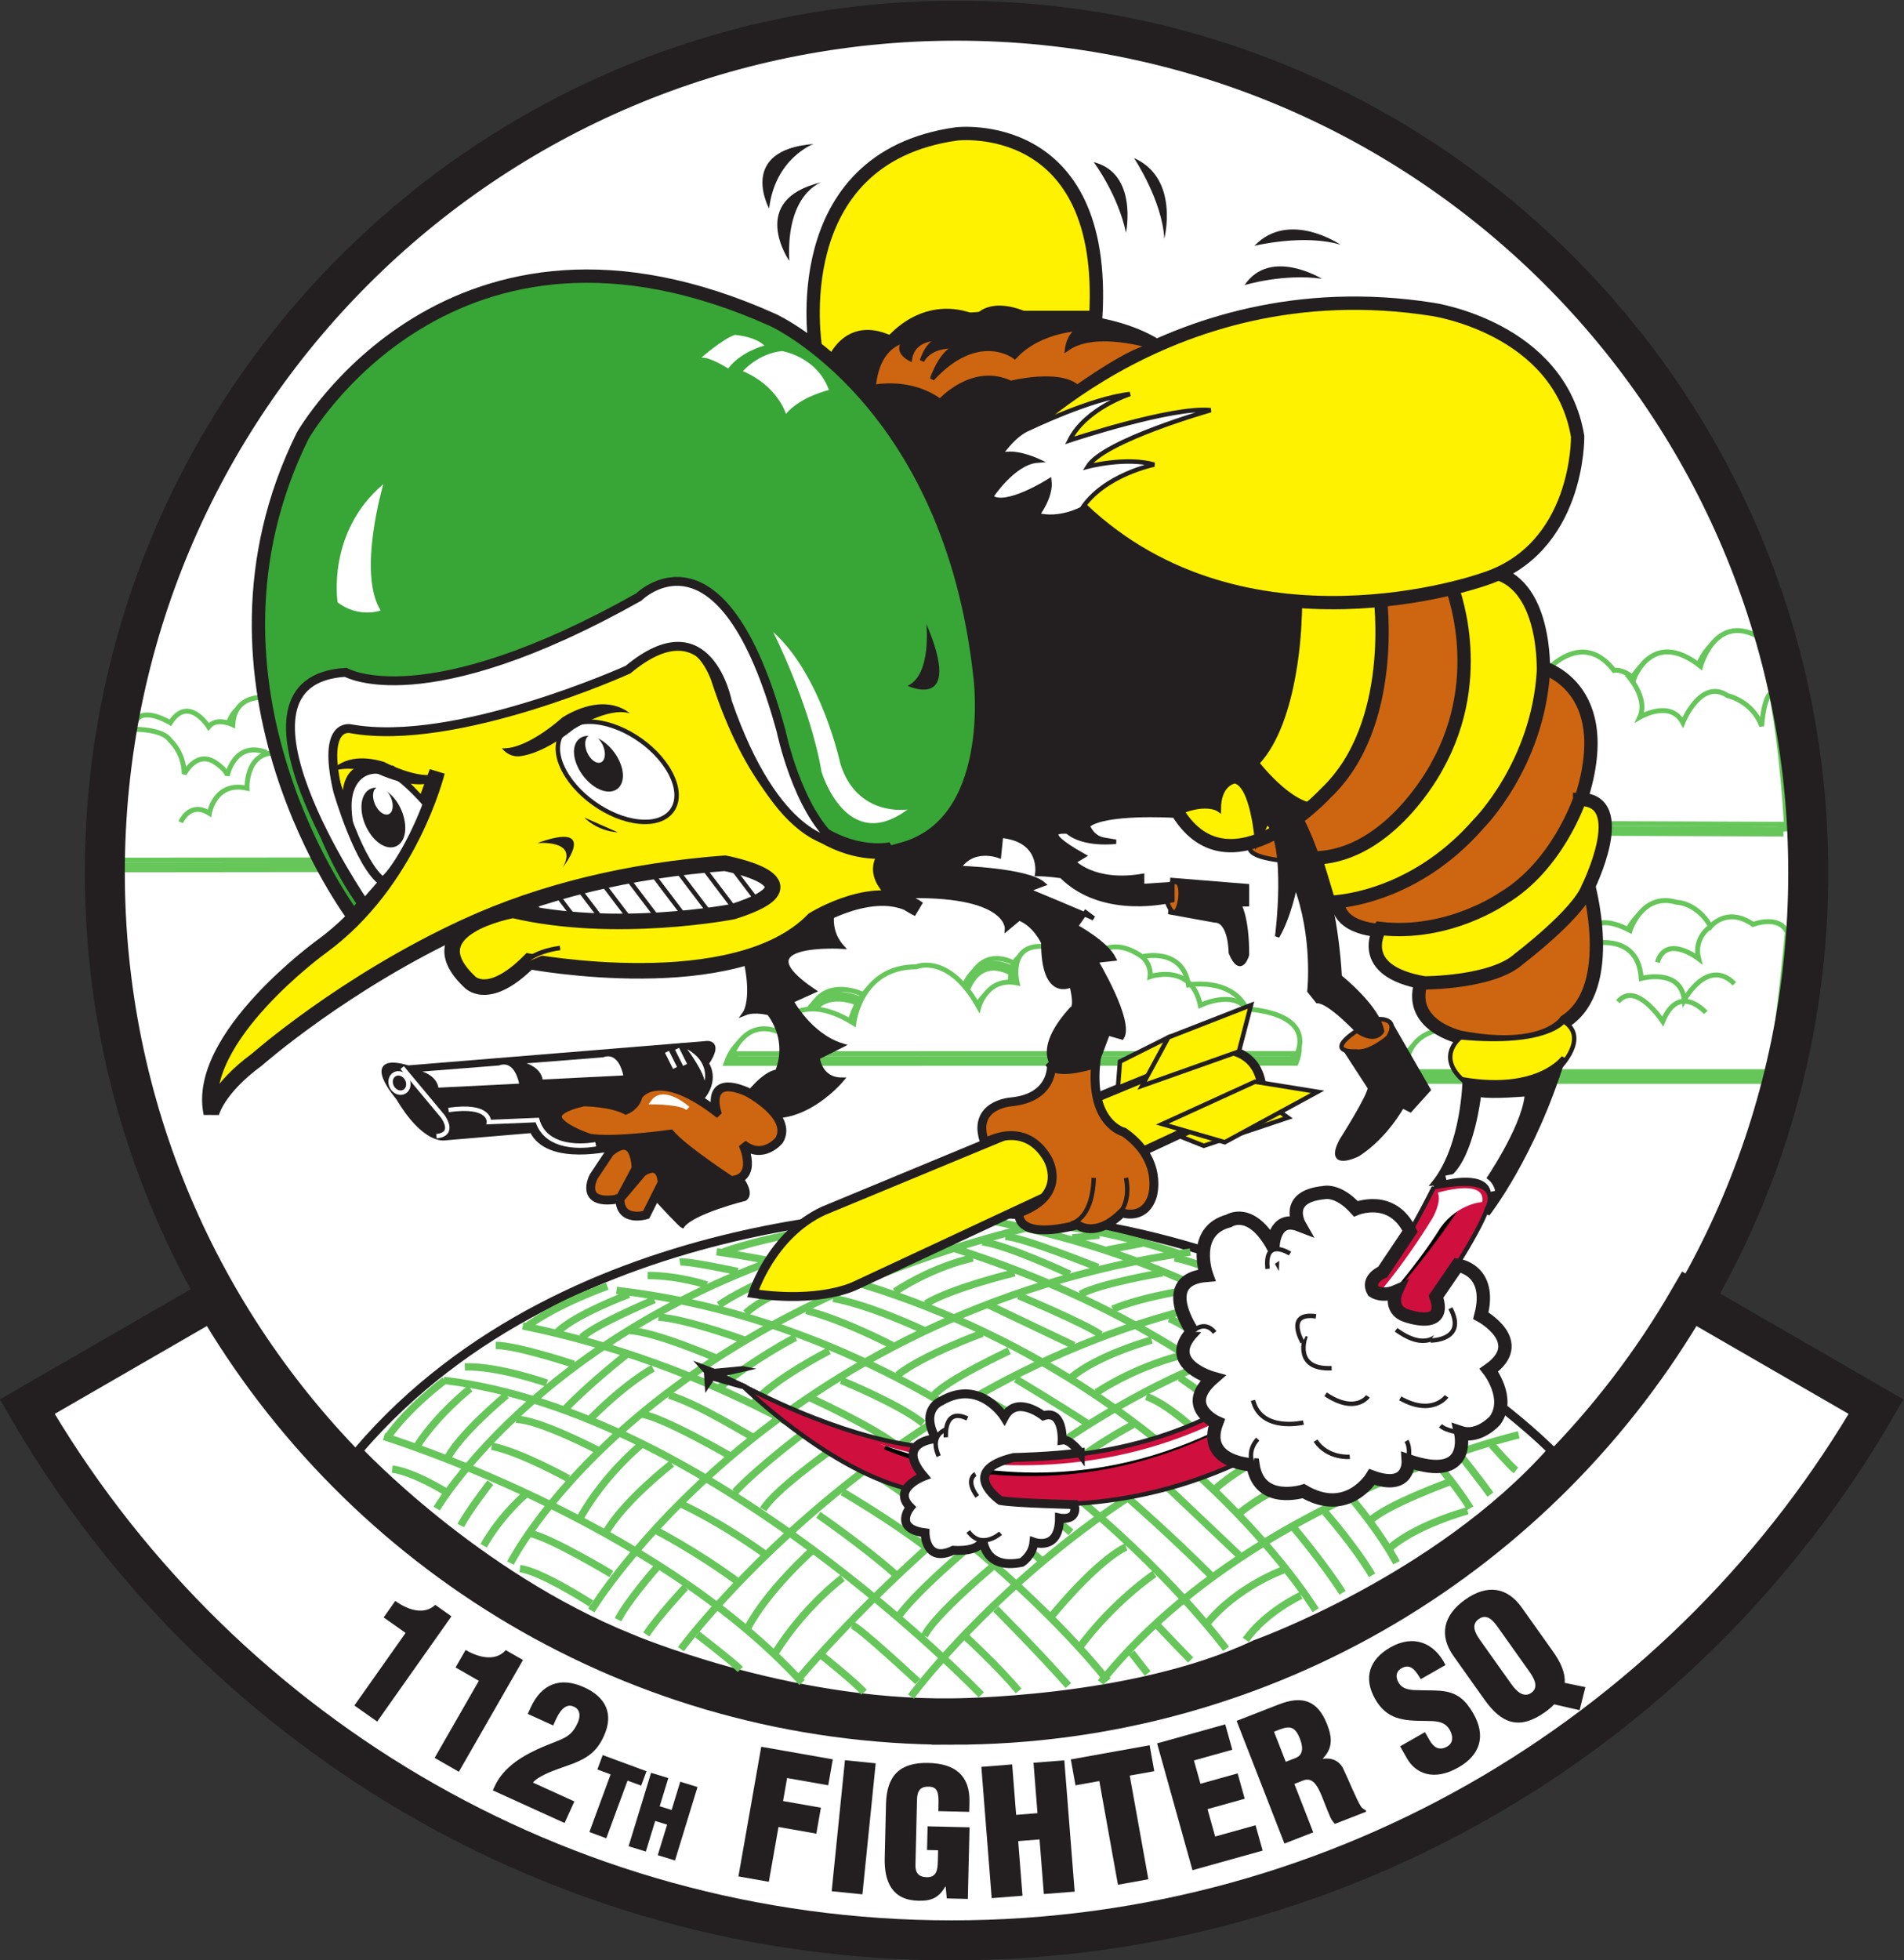 <?xml version="1.0" encoding="UTF-8" standalone="no"?>
<svg
   xmlns:dc="http://purl.org/dc/elements/1.1/"
   xmlns:cc="http://creativecommons.org/ns#"
   xmlns:rdf="http://www.w3.org/1999/02/22-rdf-syntax-ns#"
   xmlns:svg="http://www.w3.org/2000/svg"
   xmlns="http://www.w3.org/2000/svg"
   version="1.1"
   id="svg2514"
   xml:space="preserve"
   width="571.239"
   height="587.971"
   viewBox="0 0 571.239 587.971"><rect x="0" y="0" width="571.239" height="587.971" fill="#333333" stroke="none"/><defs
     id="defs2518"><clipPath
       clipPathUnits="userSpaceOnUse"
       id="clipPath2530"><path
         d="M 0,792 H 612 V 0.015 H 0 Z"
         id="path2528" /></clipPath></defs><g
     id="g2522"
     transform="matrix(1.333,0,0,-1.333,-112.158,820.76)"><path
       d="m 301.626,611.092 c -106.1,0 -192.114,-86.014 -192.114,-192.114 0,-106.1 86.014,-192.114 192.114,-192.114 106.1,0 192.113,86.014 192.113,192.114 0,106.1 -86.013,192.114 -192.113,192.114"
       style="fill:#ffffff;fill-opacity:1;fill-rule:nonzero;stroke:none"
       id="path2534" /><path
       d="m 481.5,372.939 h -81.533 c 0,0 -0.908,8.167 8.168,9.529 l 32.22,19.967 c 0,0 0.454,7.26 9.983,2.269 0,0 2.722,8.622 10.437,6.354 0,0 4.54,0 7.715,-5.447 0,0 3.631,4.538 9.529,0.454 0,0 5.901,2.269 7.715,-1.815 0,0 -2.419,-26.32 -4.234,-31.311 z"
       style="fill:#ffffff;fill-opacity:1;fill-rule:nonzero;stroke:#66c65a;stroke-width:2.205;stroke-linecap:butt;stroke-linejoin:miter;stroke-miterlimit:4;stroke-dasharray:none;stroke-opacity:1"
       id="path2536" /><path
       d="m 375.461,377.022 -127.114,-0.05 c 0,0 2.773,7.764 10.034,5.042 0,0 4.084,9.983 17.244,1.815 0,0 1.362,12.706 14.068,12.706 0,0 7.261,3.177 14.068,-9.075 0,0 1.815,6.807 8.622,5.445 0,0 -2.269,9.076 6.353,8.169 0,0 6.354,1.815 9.984,-3.177 0,0 4.085,6.353 11.799,0.908 0,0 9.076,2.269 10.437,-6.354 0,0 9.53,1.816 13.16,-5.445 0,0 14.976,-0.454 11.345,-9.984 z"
       style="fill:#ffffff;fill-opacity:1;fill-rule:nonzero;stroke:#66c65a;stroke-width:2.205;stroke-linecap:butt;stroke-linejoin:miter;stroke-miterlimit:4;stroke-dasharray:none;stroke-opacity:1"
       id="path2538" /><path
       d="m 485.533,428.604 -42.91,0.152 -5.445,4.991 -0.453,20.421 -6.354,7.715 c 0,0 8.623,11.345 16.337,1.361 0,0 1.815,0.454 4.538,-1.815 0,0 4.084,11.345 14.975,2.722 0,0 3.177,11.799 12.707,6.808 0,0 4.79,-12.404 6.605,-42.355 z"
       style="fill:#ffffff;fill-opacity:1;fill-rule:nonzero;stroke:#66c65a;stroke-width:2.205;stroke-linecap:butt;stroke-linejoin:miter;stroke-miterlimit:4;stroke-dasharray:none;stroke-opacity:1"
       id="path2540" /><path
       d="m 110.392,420.537 46.791,0.05 c 0,0 -14.067,24.505 -11.798,36.305 0,0 -9.076,2.268 -9.531,-5.901 0,0 -3.629,1.816 -5.445,-0.453 0,0 -4.538,7.261 -8.622,0.907 0,0 -5.899,3.631 -7.714,0.454 0,0 -3.681,-8.672 -3.681,-31.362 z"
       style="fill:#ffffff;fill-opacity:1;fill-rule:nonzero;stroke:#66c65a;stroke-width:2.205;stroke-linecap:butt;stroke-linejoin:miter;stroke-miterlimit:4;stroke-dasharray:none;stroke-opacity:1"
       id="path2542" /><path
       d="m 312.08,397.141 c 0,0 -8.067,5.244 -11.294,-5.648 m 63.33,-4.487 c -3.227,4.387 -10.487,0.856 -10.487,0.856 -2.018,9.682 -11.295,6.455 -11.295,6.455 0,0 0.403,2.521 -1.815,4.488 m -62.726,-8.522 c 0,0 -8.067,4.034 -11.698,-2.823 m 173.049,13.715 c 0,0 12.909,4.436 13.715,-7.262 0,0 8.875,2.421 9.682,-4.84 0,0 5.244,9.681 11.294,3.63 m -6.454,-6.454 c 0,0 -6.051,6.858 -9.681,-2.017 0,0 -6.051,9.279 -10.085,4.438 m 20.875,16.941 c 0,0 -3.932,-2.42 -2.722,-7.26 0,0 -7.261,5.647 -9.278,-0.807 m -342.469,52.439 c 0,0 6.052,0 7.665,-2.421 0,0 3.227,-2.823 3.227,-7.664 0,0 2.824,5.648 7.261,2.42 0,0 2.42,-1.613 2.42,-2.823 0,0 1.614,8.067 8.875,5.244 m -19.337,-15.681 c 0,0 2.016,4.84 6.454,2.017 0,0 1.21,7.261 8.471,5.647 0,0 -0.404,9.681 8.47,7.665"
       style="fill:none;stroke:#66c65a;stroke-width:2.205;stroke-linecap:butt;stroke-linejoin:miter;stroke-miterlimit:4;stroke-dasharray:none;stroke-opacity:1"
       id="path2544" /><path
       d="m 482.18,374.576 h -81.533 c 0,0 -0.907,8.169 8.168,9.53 l 32.22,19.967 c 0,0 0.454,7.262 9.984,2.27 0,0 2.723,8.622 10.438,6.353 0,0 4.537,0 7.714,-5.446 0,0 3.631,4.538 9.53,0.454 0,0 5.9,2.27 7.714,-1.815 0,0 -2.419,-26.321 -4.235,-31.313 z"
       style="fill:#ffffff;fill-opacity:1;fill-rule:nonzero;stroke:#66c65a;stroke-width:1.102;stroke-linecap:butt;stroke-linejoin:miter;stroke-miterlimit:4;stroke-dasharray:none;stroke-opacity:1"
       id="path2546" /><path
       d="M 376.143,378.661 249.027,378.61 c 0,0 2.774,7.765 10.034,5.042 0,0 4.085,9.985 17.245,1.816 0,0 1.361,12.707 14.067,12.707 0,0 7.262,3.176 14.069,-9.077 0,0 1.815,6.807 8.623,5.446 0,0 -2.27,9.076 6.352,8.168 0,0 6.354,1.815 9.983,-3.177 0,0 4.084,6.354 11.799,0.908 0,0 9.076,2.269 10.438,-6.352 0,0 9.529,1.814 13.16,-5.446 0,0 14.975,-0.455 11.346,-9.984 z"
       style="fill:#ffffff;fill-opacity:1;fill-rule:nonzero;stroke:#66c65a;stroke-width:1.102;stroke-linecap:butt;stroke-linejoin:miter;stroke-miterlimit:4;stroke-dasharray:none;stroke-opacity:1"
       id="path2548" /><path
       d="m 486.214,430.243 -42.909,0.152 -5.446,4.991 -0.455,20.421 -6.352,7.715 c 0,0 8.622,11.344 16.337,1.361 0,0 1.815,0.454 4.537,-1.815 0,0 4.085,11.345 14.976,2.723 0,0 3.176,11.799 12.707,6.807 0,0 4.789,-12.405 6.605,-42.355 z"
       style="fill:#ffffff;fill-opacity:1;fill-rule:nonzero;stroke:#66c65a;stroke-width:1.102;stroke-linecap:butt;stroke-linejoin:miter;stroke-miterlimit:4;stroke-dasharray:none;stroke-opacity:1"
       id="path2550" /><path
       d="m 111.072,422.175 46.792,0.051 c 0,0 -14.068,24.505 -11.799,36.303 0,0 -9.076,2.27 -9.529,-5.899 0,0 -3.631,1.815 -5.446,-0.453 0,0 -4.538,7.261 -8.622,0.907 0,0 -5.9,3.631 -7.715,0.454 0,0 -3.681,-8.673 -3.681,-31.363 z"
       style="fill:#ffffff;fill-opacity:1;fill-rule:nonzero;stroke:#66c65a;stroke-width:1.102;stroke-linecap:butt;stroke-linejoin:miter;stroke-miterlimit:4;stroke-dasharray:none;stroke-opacity:1"
       id="path2552" /><path
       d="m 312.762,398.779 c 0,0 -8.068,5.244 -11.295,-5.647 m 63.33,-4.487 c -3.227,4.386 -10.487,0.857 -10.487,0.857 -2.018,9.681 -11.295,6.453 -11.295,6.453 0,0 0.403,2.522 -1.816,4.488 m -62.725,-8.521 c 0,0 -8.068,4.033 -11.698,-2.824 m 173.049,13.714 c 0,0 12.908,4.438 13.715,-7.259 0,0 8.874,2.42 9.681,-4.841 0,0 5.244,9.682 11.295,3.631 m -6.455,-6.454 c 0,0 -6.05,6.856 -9.68,-2.018 0,0 -6.051,9.277 -10.084,4.438 m 20.874,16.941 c 0,0 -3.933,-2.42 -2.723,-7.261 0,0 -7.261,5.648 -9.277,-0.806 m -342.468,52.439 c 0,0 6.05,0 7.664,-2.42 0,0 3.227,-2.824 3.227,-7.665 0,0 2.824,5.648 7.261,2.421 0,0 2.42,-1.614 2.42,-2.823 0,0 1.614,8.066 8.874,5.243 m -19.337,-15.682 c 0,0 2.017,4.841 6.455,2.018 0,0 1.21,7.261 8.47,5.646 0,0 -0.403,9.682 8.471,7.664 m 302.08,17.952 c 0,0 4.941,-5.194 2.925,-9.631 0,0 6.857,4.033 9.681,-1.21 0,0 4.034,10.084 10.084,6.05 0,0 5.647,-1.21 7.665,-6.858 0,0 0.402,6.858 2.42,7.665"
       style="fill:none;stroke:#66c65a;stroke-width:1.102;stroke-linecap:butt;stroke-linejoin:miter;stroke-miterlimit:4;stroke-dasharray:none;stroke-opacity:1"
       id="path2554" /><path
       d="m 433.432,289.274 c 0,0 -52.414,53.776 -136.367,53.776 0,0 -84.18,2.495 -132.283,-53.776 0,0 26.32,-28.135 61.263,-42.204 0,0 34.943,-14.975 72.154,-14.521 0,0 40.842,0 68.524,13.16 0,0 40.842,14.521 66.709,43.565 z"
       style="fill:#ffffff;fill-opacity:1;fill-rule:nonzero;stroke:#231f20;stroke-width:2;stroke-linecap:butt;stroke-linejoin:miter;stroke-miterlimit:4;stroke-dasharray:none;stroke-opacity:1"
       id="path2556" /><path
       d="m 217.222,253.32 c 0,0 40.722,67.211 134.816,80.654 M 199.036,263.995 c 0,0 27.279,54.559 119.792,76.304 M 182.431,276.251 c 0,0 29.652,50.605 110.699,65.234 m -55.744,-96.862 c 0,0 52.186,70.769 137.188,80.652 m 5.683,-71.88 c 0,0 -40.722,67.21 -134.816,80.652 m 153.002,-69.978 c 0,0 -27.279,54.56 -119.792,76.304 m 136.397,-64.048 c 0,0 -29.652,50.606 -110.699,65.234 m 55.745,-96.863 c 0,0 -52.187,70.769 -137.189,80.654 m 110.552,-87.843 c 0,0 -48.234,62.86 -131.653,79.861 m 61.674,-79.861 c 0,0 64.838,78.28 128.096,79.466 m -86.583,-82.629 c 0,0 -60.885,63.651 -120.978,70.768 m 105.164,-71.164 c 0,0 46.032,62.662 119.793,72.35 M 170.571,292.461 c 0,0 60.489,-18.582 94.094,-55.35 m 161.305,55.744 c 0,0 -60.884,-14.232 -94.095,-55.744 M 184.22,305.106 c 0,0 -8.169,-6.05 -13.01,-13.008 m 49.616,34.186 c 0,0 -11.193,-3.933 -18.152,-9.076 m 76.541,23.598 c 0,0 -21.48,-2.723 -32.674,-6.958 m 104.072,-0.606 c 0,0 -17.547,6.354 -32.673,6.958 M 198.136,301.778 c 0,0 -10.286,-8.47 -13.311,-14.218 m 5.143,15.731 c 0,0 -7.261,-5.748 -11.799,-12.706 m 53.246,32.674 c 0,0 -13.009,-5.447 -16.337,-8.472 m 10.588,9.682 c 0,0 -12.101,-4.538 -16.033,-8.472 m 18.757,-25.412 c 0,0 -8.169,-6.656 -13.615,-16.337 m 20.573,12.102 c 0,0 -10.589,-8.169 -14.825,-15.43 m 42.658,43.867 c 0,0 -9.379,-4.84 -16.942,-11.193 m 24.505,8.169 c 0,0 -13.009,-6.657 -16.942,-11.799 m 58.692,29.346 c 0,0 -13.917,-3.329 -19.968,-6.959 m 10.589,10.286 c 0,0 -8.168,-1.512 -17.547,-7.563 m 47.801,9.378 7.865,1.513 m -15.731,1.21 6.05,0.605 m -64.44,-70.793 c 0,0 -10.285,-9.076 -14.823,-17.849 m 21.479,11.496 c 0,0 -8.47,-6.252 -15.126,-16.841 m 44.472,50.725 c 0,0 -11.799,-7.866 -16.639,-13.009 m 23.9,8.773 c 0,0 -9.378,-4.84 -17.547,-14.218 m 50.523,38.119 c 0,0 -12.101,-3.329 -18.152,-8.471 m 24.202,4.841 c 0,0 -9.076,-2.118 -18.454,-8.169 m 54.456,17.244 c 0,0 -8.47,0.908 -13.916,-1.816 m 6.656,5.447 c 0,0 -4.236,0.302 -11.799,-3.026 m 46.892,-18.152 c 0,0 -10.589,-1.815 -15.731,-4.84 m 22.689,0 c 0,0 -9.983,-1.211 -17.547,-4.539 m -26.925,-2.117 c 0,0 -9.983,-2.723 -18.152,-9.983 m 24.505,3.932 c 0,0 -10.588,-2.42 -19.058,-9.379 m -25.415,-7.562 c -0.907,-0.303 -6.655,-3.328 -16.941,-15.733 m 23.295,9.681 c 0,0 -9.076,-6.05 -16.941,-16.639 m -22.994,96.508 c 0,0 -4.234,-0.302 -11.798,-3.63 m -29.346,-7.563 c 0,0 -10.286,-3.631 -16.942,-8.169 m 23.598,6.656 c 0,0 -11.799,-3.328 -17.547,-8.471 m -26.926,-9.379 c 0,0 -8.47,-6.655 -13.916,-12.404 m 19.967,9.379 c 0,0 -5.748,-3.025 -13.916,-11.193 m -22.691,-14.522 c 0,0 -5.143,-6.656 -6.655,-9.681 m 14.522,6.959 c 0,0 -5.446,-4.539 -9.379,-11.496 m 39.026,-4.841 c 0,0 -6.655,-7.564 -8.773,-11.799 m 15.128,7.261 c 0,0 -6.052,-6.455 -8.775,-10.589 m 35.095,45.077 c 0,0 -9.682,-7.261 -15.128,-13.009 m 21.178,9.076 c 0,0 -12.403,-8.773 -14.824,-13.008 m 49.313,39.631 c 0,0 -13.312,-4.841 -19.06,-9.379 m 25.11,5.447 c 0,0 -14.218,-6.657 -16.941,-9.985 M 373,262.449 c 0,0 -10.285,-3.63 -17.244,-12.1 m 21.178,6.352 c 0,0 -7.867,-3.63 -12.405,-9.983 m 46.288,35.699 c 0,0 -14.219,-5.144 -18.152,-8.773 m 21.782,2.117 c 0,0 -11.193,-3.026 -17.244,-8.168 m -95.298,-0.303 c 0,0 -11.194,-9.379 -15.429,-15.127 m 20.876,10.892 c 0,0 -13.01,-10.892 -15.128,-15.43 m 46.892,47.498 c 0,0 -11.192,-5.748 -17.547,-12.404"
       style="fill:none;stroke:#66c65a;stroke-width:1.654;stroke-linecap:butt;stroke-linejoin:miter;stroke-miterlimit:4;stroke-dasharray:none;stroke-opacity:1"
       id="path2558" /><path
       d="m 345.168,290.282 c 0,0 -8.169,-3.025 -18.455,-11.193 m 52.943,32.068 c 0,0 -14.521,-3.328 -19.362,-6.656 m 25.11,2.421 c 0,0 -9.984,-1.21 -19.664,-6.051 m -19.968,28.439 c 0,0 -14.219,-2.421 -18.454,-4.841 m 25.715,1.21 c 0,0 -11.193,-1.513 -18.455,-4.538 m 78.055,-32.674 c 0,0 3.932,-4.84 6.958,-9.075 m 0.303,11.193 c 0,0 4.235,-4.841 5.445,-5.748 m -42.96,-9.379 c 0,0 6.656,-7.562 10.588,-14.219 m -17.547,10.589 c 0,0 6.656,-7.866 10.892,-14.521 m -41.75,-7.262 c 0,0 5.748,-6.05 7.563,-7.865 m -13.311,1.613 3.631,-4.639 m -34.187,14.522 c 0,0 9.379,-9.378 16.337,-17.244 m -22.992,10.891 c 0,0 7.26,-6.656 11.798,-12.102 m 24.808,43.262 c 0,0 9.076,-7.865 18.455,-17.244 m -11.193,21.178 c 0,0 11.193,-10.589 17.547,-16.64 m 15.126,32.371 c 0,0 8.47,-7.866 15.429,-15.429 m -7.866,17.849 c 0,0 8.471,-7.563 15.732,-15.428 m -3.63,19.664 c 0,0 -7.261,6.05 -16.036,10.891 m 23.598,-9.379 c -1.512,0 -12.102,8.471 -17.244,10.287 m -23.9,-22.085 c 0,0 -6.958,6.05 -14.522,11.194 m 6.959,-15.127 c 0,0 -8.471,8.773 -14.521,10.891 M 325.2,270.92 c 0,0 -11.799,9.983 -14.824,10.891 m 8.168,-17.244 c 0,0 -10.891,9.681 -14.824,11.799 m -13.009,-39.027 c 0,0 -13.311,12.404 -14.824,12.706 m -6.656,-6.958 c 0,0 7.564,-6.051 9.379,-8.168 m -37.514,13.009 c 0,0 7.865,-6.051 9.681,-7.867 m 17.547,34.792 c 0,0 10.891,-7.563 17.244,-13.312 m -11.799,18.455 c 0,0 10.892,-6.352 18.757,-12.403 m 13.01,33.581 c 0,0 10.285,-5.748 16.337,-9.984 m -9.077,14.219 c 0,0 10.589,-6.353 16.034,-9.983 m 30.86,15.428 c 0,0 -8.471,6.657 -12.405,8.168 m 19.06,-5.748 c 0,0 -9.076,6.959 -11.799,7.262 m 13.311,4.538 c 0,0 -13.311,6.655 -19.362,7.563 M 232.019,271.223 c 0,0 8.774,-4.538 17.851,-11.194 m -12.405,17.244 c 0,0 8.169,-3.629 18.758,-11.193 m 10.285,35.094 c 0,0 13.312,-6.051 19.363,-10.589 m -12.404,14.521 c 0,0 13.311,-5.445 18.454,-9.68 m 14.825,26.622 c 0,0 13.311,-6.353 19.059,-9.075 m -12.404,11.193 c 0,0 15.126,-6.354 18.454,-8.773 m -0.604,15.127 c 0,0 -17.245,6.958 -20.875,6.958 m 14.522,-8.471 c 0,0 -14.219,6.655 -19.665,7.261 m -13.009,-19.967 c 0,0 -12.101,5.747 -20.572,7.26 m 13.311,-10.588 c 0,0 -10.744,5.65 -19.362,7.865 M 253.5,292.4 c -0.908,0.302 -11.799,7.261 -18.757,9.378 m 13.614,-13.613 c 0,0 -15.127,8.774 -19.967,9.378 m -9.682,-8.168 c 0,0 -13.311,6.958 -18.455,6.958 m 11.799,-13.311 c 0,0 -10.89,6.05 -17.244,7.26 m 26.926,-28.741 c 0,0 -13.614,8.169 -18.153,9.077 m 13.615,-15.732 c 0,0 -11.194,7.261 -16.034,7.866 m 43.867,47.497 c 0,0 -13.312,5.748 -19.06,6.052 m 25.716,-2.118 c 0,0 -13.311,4.839 -19.363,5.143 m 52.036,11.194 c 0,0 -12.101,4.538 -16.942,4.235 m 23.598,-2.118 c -1.21,0 -12.707,4.538 -15.127,4.538 m -25.715,-7.564 c 0,0 -11.194,2.421 -13.009,2.118 m 6.05,-5.143 c 0,0 -6.353,2.118 -13.311,2.118 m -16.639,-19.967 c 0,0 -12.707,4.236 -17.547,4.236 m 11.496,-8.472 c 0,0 -11.193,3.934 -18.455,3.631 m -4.235,-28.136 c 0,0 -7.261,4.538 -12.101,5.144"
       style="fill:none;stroke:#66c65a;stroke-width:1.654;stroke-linecap:butt;stroke-linejoin:miter;stroke-miterlimit:4;stroke-dasharray:none;stroke-opacity:1"
       id="path2560" /><path
       d="m 365.24,370.497 8.776,-6.274 -18.942,-6.336 -11.505,4.589 z"
       style="fill:#fff200;fill-opacity:1;fill-rule:nonzero;stroke:#231f20;stroke-width:1;stroke-linecap:butt;stroke-linejoin:miter;stroke-miterlimit:4;stroke-dasharray:none;stroke-opacity:1"
       id="path2562" /><path
       d="m 372.059,429.94 c 0,0 -15.43,-6.05 0.604,-7.866 16.034,-1.815 -0.303,6.958 -0.303,6.958"
       style="fill:#ce6611;fill-opacity:1;fill-rule:nonzero;stroke:#231f20;stroke-width:1;stroke-linecap:butt;stroke-linejoin:miter;stroke-miterlimit:4;stroke-dasharray:none;stroke-opacity:1"
       id="path2564" /><path
       d="m 392.478,483.035 c 0,0 15.43,1.362 18.153,2.723 0,0 18.152,5.445 19.967,-19.967 0,0 18.152,-4.085 9.076,-30.858 0,0 7.715,-1.363 1.815,-17.7 0,0 6.808,-23.596 -4.991,-31.311 0,0 -4.539,-7.261 -23.598,-3.631 0,0 -12.707,2.723 -8.623,13.161 0,0 -11.799,0.907 -9.076,10.891 0,0 -9.982,0 -9.982,6.806 l -10.438,17.699 -1.361,1.815 c 0,0 23.598,14.522 19.058,50.372 z"
       style="fill:#ce6611;fill-opacity:1;fill-rule:nonzero;stroke:#231f20;stroke-width:3;stroke-linecap:butt;stroke-linejoin:miter;stroke-miterlimit:4;stroke-dasharray:none;stroke-opacity:1"
       id="path2566" /><path
       d="m 394.748,481.674 c 0,0 4.084,-29.044 -12.253,-44.473 0,0 -21.329,-23.143 -33.127,-4.538 0,0 -1.815,2.27 6.353,3.177 0,0 2.722,8.168 7.714,6.352 0,0 14.068,14.523 11.346,39.482 z"
       style="fill:#fff200;fill-opacity:1;fill-rule:nonzero;stroke:#231f20;stroke-width:3;stroke-linecap:butt;stroke-linejoin:miter;stroke-miterlimit:4;stroke-dasharray:none;stroke-opacity:1"
       id="path2568" /><path
       d="m 410.631,484.397 c 0,0 8.622,-20.421 -3.177,-41.296 0,0 -10.436,-19.967 -27.227,-20.421 l 3.025,-9.984 c 0,0 18.303,0 33.732,17.699 0,0 13.16,13.159 14.522,34.035 0,0 0.907,20.874 -12.253,22.689 z"
       style="fill:#fff200;fill-opacity:1;fill-rule:nonzero;stroke:#231f20;stroke-width:3;stroke-linecap:butt;stroke-linejoin:miter;stroke-miterlimit:4;stroke-dasharray:none;stroke-opacity:1"
       id="path2570" /><path
       d="m 439.674,435.84 c 0,0 -4.992,-14.976 -17.244,-22.237 0,0 -12.252,-8.622 -27.682,-6.806 0,0 -5.9,-9.53 9.983,-12.253 0,0 15.429,0 21.329,5.445 0,0 13.161,9.985 15.429,15.883 0,0 9.984,19.968 -1.815,19.968 z"
       style="fill:#fff200;fill-opacity:1;fill-rule:nonzero;stroke:#231f20;stroke-width:3;stroke-linecap:butt;stroke-linejoin:miter;stroke-miterlimit:4;stroke-dasharray:none;stroke-opacity:1"
       id="path2572" /><path
       d="m 436.043,385.922 c 0,0 -3.63,-5.445 -23.143,-3.631 0,0 -6.807,-4.991 2.723,-11.345 0,0 15.429,-3.63 19.513,4.538 0,0 6.807,6.807 0.907,10.438 z"
       style="fill:#fff200;fill-opacity:1;fill-rule:nonzero;stroke:#231f20;stroke-width:1;stroke-linecap:butt;stroke-linejoin:miter;stroke-miterlimit:4;stroke-dasharray:none;stroke-opacity:1"
       id="path2574" /><path
       d="m 348.006,417.687 16.791,-1.361 v -4.084 h -1.816 c 0,0 1.816,-2.722 1.816,-11.345 0,0 -1.362,-4.992 -3.631,0.454 0,0 0,7.261 -3.629,7.261 l -9.984,1.815 z"
       style="fill:#231f20;fill-opacity:1;fill-rule:nonzero;stroke:#231f20;stroke-width:1;stroke-linecap:butt;stroke-linejoin:miter;stroke-miterlimit:4;stroke-dasharray:none;stroke-opacity:1"
       id="path2576" /><path
       d="m 271.768,411.788 c 0,0 -1.815,-4.991 1.815,-9.076 0,0 -23.144,1.361 -6.353,-9.984 l -4.992,-2.268 c 0,0 4.084,-7.715 11.345,-9.983 l -5.445,-2.724 c 0,0 0.454,-4.991 5.445,-4.991 0,0 -6.353,-7.715 -14.522,-8.169 0,0 -3.63,4.992 -6.807,4.538 0,0 3.631,4.992 6.807,5.445 0,0 3.177,6.354 -1.815,13.16 0,0 -3.176,0.909 -5.445,0 0,0 2.269,3.177 0,12.707 0,0 12.252,12.253 19.967,11.345 z"
       style="fill:#231f20;fill-opacity:1;fill-rule:nonzero;stroke:#231f20;stroke-width:1;stroke-linecap:butt;stroke-linejoin:miter;stroke-miterlimit:4;stroke-dasharray:none;stroke-opacity:1"
       id="path2578" /><path
       d="m 267.684,537.491 c 0,0 -7.261,42.657 31.766,48.103 0,0 34.034,4.084 31.312,-41.296 h -16.791 c 0,0 -22.236,0.454 -28.589,-4.992 0,0 -17.698,-11.798 -17.698,-1.815 z"
       style="fill:#fff200;fill-opacity:1;fill-rule:nonzero;stroke:#231f20;stroke-width:3;stroke-linecap:butt;stroke-linejoin:miter;stroke-miterlimit:4;stroke-dasharray:none;stroke-opacity:1"
       id="path2580" /><path
       d="m 330.309,579.24 c 0,0 5.445,-7.261 7.26,-15.883 0,0 2.762,13.343 -7.26,15.883"
       style="fill:#231f20;fill-opacity:1;fill-rule:nonzero;stroke:none"
       id="path2582" /><path
       d="m 339.385,580.148 c 0,0 6.352,-9.53 6.806,-18.152 0,0 3.511,13.593 -6.806,18.152"
       style="fill:#231f20;fill-opacity:1;fill-rule:nonzero;stroke:none"
       id="path2584" /><path
       d="m 364.247,551.565 c 0,0 8.679,2.655 17.405,1.433 0,0 -11.611,7.13 -17.405,-1.433"
       style="fill:#231f20;fill-opacity:1;fill-rule:nonzero;stroke:none"
       id="path2586" /><path
       d="m 366.477,560.409 c 0,0 11.121,2.739 19.384,0.237 0,0 -11.592,7.919 -19.384,-0.237"
       style="fill:#231f20;fill-opacity:1;fill-rule:nonzero;stroke:none"
       id="path2588" /><path
       d="m 269.045,574.702 c 0,0 -8.031,-2.433 -7.26,-17.697 0,0 -9.552,13.8 7.26,17.697"
       style="fill:#231f20;fill-opacity:1;fill-rule:nonzero;stroke:none"
       id="path2590" /><path
       d="m 267.23,583.325 c 0,0 -8.622,-3.177 -9.984,-14.522 0,0 -7.216,13.138 9.984,14.522"
       style="fill:#231f20;fill-opacity:1;fill-rule:nonzero;stroke:none"
       id="path2592" /><path
       d="m 243.179,376.392 c 0,0 2.722,-3.63 -1.362,-8.168 0,0 -3.63,-2.723 -0.454,-7.715 0,0 14.068,-11.799 10.438,-14.522 0,0 -11.799,-2.925 -14.068,-6.1 0,0 -0.454,0.201 -5.9,6.1 l -9.529,11.345 c 0,0 -14.825,-3.73 -18.455,3.934 l -19.664,-1.664 c 0,0 -4.539,-0.909 -10.438,9.076 0,0 -8.622,9.983 2.27,6.806 l 66.708,5.446 c 0,0 4.084,0.908 0.454,-4.538 z"
       style="fill:#231f20;fill-opacity:1;fill-rule:nonzero;stroke:#231f20;stroke-width:1;stroke-linecap:butt;stroke-linejoin:miter;stroke-miterlimit:4;stroke-dasharray:none;stroke-opacity:1"
       id="path2594" /><path
       d="m 175.108,370.039 c 0.938,0.501 1.224,1.794 0.64,2.888 -0.584,1.095 -1.819,1.575 -2.756,1.074 -0.938,-0.501 -1.224,-1.794 -0.64,-2.889 0.584,-1.093 1.818,-1.575 2.756,-1.073 z"
       style="fill:none;stroke:#ffffff;stroke-width:1;stroke-linecap:butt;stroke-linejoin:miter;stroke-miterlimit:4;stroke-dasharray:none;stroke-opacity:1"
       id="path2596" /><path
       d="m 202.639,376.442 c 0,0 3.176,-0.907 3.631,-3.631 l 18.151,0.909 c 0,0 -0.907,5.445 -4.537,4.084 l -17.245,-1.362"
       style="fill:#ffffff;fill-opacity:1;fill-rule:nonzero;stroke:none"
       id="path2598" /><path
       d="m 179.193,374.602 c 0,0 3.177,-0.908 3.63,-3.63 l 18.152,0.907 c 0,0 -0.908,5.446 -4.538,4.084 l -17.244,-1.361"
       style="fill:#ffffff;fill-opacity:1;fill-rule:nonzero;stroke:none"
       id="path2600" /><path
       d="m 234.102,380.022 c 0,0 4.539,-1.815 5.9,-4.992 0,0 1.815,3.631 -2.269,5.447 z"
       style="fill:none;stroke:#231f20;stroke-width:1;stroke-linecap:butt;stroke-linejoin:miter;stroke-miterlimit:4;stroke-dasharray:none;stroke-opacity:1"
       id="path2602" /><path
       d="m 253.616,324.659 c 0,0 4.084,13.16 15.883,18.606 l 87.583,36.303 c 0,0 9.076,1.362 10.892,-7.26 l -1.816,-4.084 -89.398,-41.75 c 0,0 -7.715,-4.084 -23.144,-1.815 z"
       style="fill:#fff200;fill-opacity:1;fill-rule:nonzero;stroke:#231f20;stroke-width:2;stroke-linecap:butt;stroke-linejoin:miter;stroke-miterlimit:4;stroke-dasharray:none;stroke-opacity:1"
       id="path2604" /><path
       d="m 366.612,372.308 -20.875,-9.531 14.068,-4.084 20.875,11.346 z"
       style="fill:#fff200;fill-opacity:1;fill-rule:nonzero;stroke:#231f20;stroke-width:1;stroke-linecap:butt;stroke-linejoin:miter;stroke-miterlimit:4;stroke-dasharray:none;stroke-opacity:1"
       id="path2606" /><path
       d="m 335.754,370.946 0.453,5.9 10.892,5.445 0.907,-6.354 z"
       style="fill:#fff200;fill-opacity:1;fill-rule:nonzero;stroke:#231f20;stroke-width:1;stroke-linecap:butt;stroke-linejoin:miter;stroke-miterlimit:4;stroke-dasharray:none;stroke-opacity:1"
       id="path2608" /><path
       d="m 347.553,416.78 c 0,0 2.722,2.269 2.268,-3.177 0,0 -0.907,-6.806 -3.176,-0.454 z"
       style="fill:#ce6611;fill-opacity:1;fill-rule:nonzero;stroke:#231f20;stroke-width:1;stroke-linecap:butt;stroke-linejoin:miter;stroke-miterlimit:4;stroke-dasharray:none;stroke-opacity:1"
       id="path2610" /><path
       d="m 397.018,385.468 8.621,-14.976 -4.084,-4.538 -1.815,0.908 c 0,0 -3.631,-6.807 -9.984,-10.891 0,0 -7.261,-3.63 -3.631,3.176 0,0 6.353,9.984 6.353,11.799 l -5.898,9.076 z"
       style="fill:#231f20;fill-opacity:1;fill-rule:nonzero;stroke:#231f20;stroke-width:1;stroke-linecap:butt;stroke-linejoin:miter;stroke-miterlimit:4;stroke-dasharray:none;stroke-opacity:1"
       id="path2612" /><path
       d="m 413.807,372.762 c 0,0 -0.151,-14.824 -6.957,-23.295 0,0 13.916,1.664 12.101,-6.959 0,0 10.285,13.01 17.092,35.245 0,0 -5.445,-7.714 -22.236,-4.991 z"
       style="fill:#231f20;fill-opacity:1;fill-rule:nonzero;stroke:#231f20;stroke-width:1;stroke-linecap:butt;stroke-linejoin:miter;stroke-miterlimit:4;stroke-dasharray:none;stroke-opacity:1"
       id="path2614" /><path
       d="m 307.618,433.57 13.16,0.454 c 0,0 -5.446,8.168 -13.16,-0.454 z"
       style="fill:#ce6611;fill-opacity:1;fill-rule:nonzero;stroke:#231f20;stroke-width:1;stroke-linecap:butt;stroke-linejoin:miter;stroke-miterlimit:4;stroke-dasharray:none;stroke-opacity:1"
       id="path2616" /><path
       d="m 327.586,435.84 10.437,-0.454 c 0,0 -4.084,9.076 -10.437,0.454 z"
       style="fill:#ce6611;fill-opacity:1;fill-rule:nonzero;stroke:#231f20;stroke-width:1;stroke-linecap:butt;stroke-linejoin:miter;stroke-miterlimit:4;stroke-dasharray:none;stroke-opacity:1"
       id="path2618" /><path
       d="m 352.998,437.655 -10.438,0.453 c 0,0 3.631,7.715 10.438,-0.453 z"
       style="fill:#ce6611;fill-opacity:1;fill-rule:nonzero;stroke:#231f20;stroke-width:1;stroke-linecap:butt;stroke-linejoin:miter;stroke-miterlimit:4;stroke-dasharray:none;stroke-opacity:1"
       id="path2620" /><path
       d="m 406.85,348.559 c 0,0 -8.169,-16.336 -11.497,-19.06 0,0 -8.32,4.538 -3.782,-2.117 0,0 5.748,-8.774 12.101,-7.866 0,0 4.689,-3.026 3.48,3.932 0,0 10.135,15.127 11.647,20.271 0,0 4.992,8.168 -11.949,4.84 z"
       style="fill:#cf103e;fill-opacity:1;fill-rule:nonzero;stroke:#231f20;stroke-width:1;stroke-linecap:butt;stroke-linejoin:miter;stroke-miterlimit:4;stroke-dasharray:none;stroke-opacity:1"
       id="path2622" /><path
       d="m 357.839,297.733 c 0,0 -18.153,-10.588 -45.532,-9.983 0,0 -12.404,-4.538 -3.026,-9.682 0,0 24.658,-4.84 53.549,8.472 0,0 3.782,13.916 -4.991,11.193 z"
       style="fill:#cf103e;fill-opacity:1;fill-rule:nonzero;stroke:#231f20;stroke-width:1;stroke-linecap:butt;stroke-linejoin:miter;stroke-miterlimit:4;stroke-dasharray:none;stroke-opacity:1"
       id="path2624" /><path
       d="m 289.769,290.473 c 0,0 -14.824,1.21 -38.725,13.614 0,0 19.06,-18.758 37.061,-23.296 0,0 11.042,1.815 1.664,9.682 z"
       style="fill:#cf103e;fill-opacity:1;fill-rule:nonzero;stroke:#231f20;stroke-width:1;stroke-linecap:butt;stroke-linejoin:miter;stroke-miterlimit:4;stroke-dasharray:none;stroke-opacity:1"
       id="path2626" /><path
       d="m 394.294,386.375 c 0,0 4.991,0.454 2.268,-4.084 0,0 -4.084,-3.63 -7.259,-3.176 0,0 -7.262,-0.454 0,4.537 z"
       style="fill:#ce6611;fill-opacity:1;fill-rule:nonzero;stroke:#231f20;stroke-width:1;stroke-linecap:butt;stroke-linejoin:miter;stroke-miterlimit:4;stroke-dasharray:none;stroke-opacity:1"
       id="path2628" /><path
       d="m 270.86,534.769 c 0,0 3.631,9.529 13.615,4.991 0,0 7.714,9.53 19.513,4.538 0,0 2.722,4.538 11.799,0.454 0,0 17.244,1.361 29.043,-5.9 0,0 34.035,-34.035 31.766,-62.624 0,0 -0.453,-22.69 -9.53,-32.22 0,0 7.715,-9.984 13.614,-9.53 0,0 -2.269,-1.361 -4.084,-2.269 0,0 7.714,-12.706 9.076,-36.304 0,0 8.622,-6.807 9.529,-12.253 0,0 -1.361,-2.722 -5.445,0 0,0 -6.354,6.808 -9.076,6.808 l -1.815,2.268 c 0,0 1.362,12.253 -3.176,24.052 0,0 -1.362,-7.26 -4.086,-11.799 0,0 2.724,20.875 -2.268,25.867 0,0 -0.907,-1.816 -2.269,-4.538 0,0 -0.908,12.707 -4.992,13.614 0,0 -3.631,-0.454 -3.631,-6.354 0,0 -3.175,2.27 -10.437,-1.361 0,0 -15.429,0.908 -19.059,-2.269 0,0 0.906,-2.722 3.63,-3.176 2.723,-0.454 2.723,-0.454 2.723,-0.454 0,0 -7.261,-0.908 -10.891,2.269 0,0 -7.716,0.907 3.63,-5.445 l -2.268,-1.362 c 0,0 4.538,-4.992 15.428,-3.177 v -2.269 l 6.807,0.454 v -3.631 c 0,0 -15.429,-4.084 -24.958,5.446 0,0 -3.177,0.454 -5.446,0.454 0,0 1.361,7.715 -8.168,8.622 l -0.455,-4.537 c 0,0 -5.898,2.268 -9.076,-2.723 0,0 15.429,-0.454 19.06,-3.631 l -3.631,-1.362 c 0,0 13.161,-5.444 14.977,-6.353 l -1.816,1.362 -2.269,-3.177 c 0,0 6.807,-3.63 8.622,-7.261 l -4.084,-0.454 c 0,0 8.169,-13.613 5.899,-17.244 l -3.177,0.908 -2.722,-7.262 c 0,0 -5.9,-3.629 -9.077,-0.453 0,0 -4.992,3.631 3.631,13.161 0,0 1.362,0 0,5.446 0,0 -6.353,-3.631 -6.353,9.529 0,0 -1.815,4.084 -5.445,5.445 l -2.723,-2.268 c 0,0 0.454,8.168 -24.051,7.261 0,0 -9.984,-0.455 -3.631,11.798 0,0 18.606,1.815 19.513,27.682 0,0 -0.907,49.918 -31.766,81.231 z"
       style="fill:#231f20;fill-opacity:1;fill-rule:nonzero;stroke:#231f20;stroke-width:1;stroke-linecap:butt;stroke-linejoin:miter;stroke-miterlimit:4;stroke-dasharray:none;stroke-opacity:1"
       id="path2630" /><path
       d="m 308.979,512.985 c 0,0 36.758,42.659 97.568,33.128 0,0 28.589,-4.084 32.674,-28.589 0,0 0.453,-25.413 -21.329,-32.22 0,0 -53.548,-19.06 -90.306,15.883 0,0 -3.631,-2.723 -9.984,-1.362 0,0 3.176,4.085 2.722,7.715 0,0 -8.168,-6.807 -13.16,-3.63 0,0 4.992,7.714 10.438,8.168 0,0 -5.446,2.723 -8.623,0.907 z"
       style="fill:#fff200;fill-opacity:1;fill-rule:nonzero;stroke:#231f20;stroke-width:3;stroke-linecap:butt;stroke-linejoin:miter;stroke-miterlimit:4;stroke-dasharray:none;stroke-opacity:1"
       id="path2632" /><path
       d="m 197.647,409.974 c 0,0 36.304,15.126 50.221,12.1 0,0 25.413,-4.841 -0.605,-11.496 0,0 -38.12,-6.051 -49.616,-0.604 z"
       style="fill:#ffffff;fill-opacity:1;fill-rule:nonzero;stroke:#231f20;stroke-width:1;stroke-linecap:butt;stroke-linejoin:miter;stroke-miterlimit:4;stroke-dasharray:none;stroke-opacity:1"
       id="path2634" /><path
       d="m 229.867,420.561 8.471,-11.193 m -3.026,12.177 8.472,-11.194 m -3.177,12.555 8.471,-11.193 m -2.345,11.647 8.471,-11.194 m -31.236,7.791 8.471,-11.194 m -14.068,10.059 8.471,-11.193 m -14.446,10.739 8.471,-11.193 m -14.143,10.891 8.47,-11.194 m -14.295,9.908 8.472,-11.193"
       style="fill:none;stroke:#231f20;stroke-width:1;stroke-linecap:butt;stroke-linejoin:miter;stroke-miterlimit:4;stroke-dasharray:none;stroke-opacity:1"
       id="path2636" /><path
       d="m 163.764,409.368 c 0,0 -39.33,52.036 -11.496,108.307 0,0 33.278,58.692 105.886,26.017 0,0 39.935,-18.151 46.59,-80.473 0,0 4.235,-33.279 -18.152,-38.724 0,0 -18.757,-6.656 -25.412,16.941 0,0 -6.657,27.834 -15.732,36.304 0,0 -6.656,11.496 -22.993,-2.42 0,0 -35.094,-19.967 -59.297,-13.311 0,0 -16.336,2.421 -10.89,-16.337 0,0 3.025,-18.151 13.916,-33.278 z"
       style="fill:#37a636;fill-opacity:1;fill-rule:nonzero;stroke:#231f20;stroke-width:3;stroke-linecap:butt;stroke-linejoin:miter;stroke-miterlimit:4;stroke-dasharray:none;stroke-opacity:1"
       id="path2638" /><path
       d="m 171.934,441.677 7.561,-7.804 3.025,8.169 c 0,0 -6.05,-24.809 -26.018,-39.33 0,0 -28.438,-20.572 -24.807,-37.514 0,0 1.21,5.446 10.286,12.102 0,0 19.634,17.333 47.044,29.95 17.147,7.894 36.815,12.59 58.238,14.22 0,0 22.992,-4.237 1.815,-10.892 0,0 -26.472,-5.143 -49.464,0.303 0,0 -22.539,-3.933 -9.832,-16.034 0,0 4.084,-4.841 13.462,4.538 0,0 46.439,-8.774 63.986,9.378 0,0 14.522,9.076 23.598,2.421 0,0 -13.917,6.655 -6.051,13.311 0,0 -24.203,-6.051 -38.725,38.119 0,0 -4.84,16.942 -19.361,4.841 0,0 -25.413,-13.917 -58.692,-15.128 0,0 -21.782,9.682 -2.42,-28.437 0,0 -5.446,14.521 -0.605,17.546 z"
       style="fill:#fff200;fill-opacity:1;fill-rule:nonzero;stroke:#231f20;stroke-width:3.5;stroke-linecap:butt;stroke-linejoin:miter;stroke-miterlimit:4;stroke-dasharray:none;stroke-opacity:1"
       id="path2640" /><path
       d="m 170.419,506.784 c 0,0 -5.9,-19.968 -0.605,-28.438 0,0 -4.84,-1.816 -9.681,1.815 0,0 -2.572,15.732 10.286,26.623"
       style="fill:#ffffff;fill-opacity:1;fill-rule:nonzero;stroke:none"
       id="path2642" /><path
       d="m 258.154,473.505 c 0,0 8.32,-16.337 10.891,-31.463 0,0 5.597,-18.758 19.362,-8.472 0,0 -11.345,-1.814 -15.126,10.286 0,0 -4.236,19.968 -15.127,29.649"
       style="fill:#ffffff;fill-opacity:1;fill-rule:nonzero;stroke:none"
       id="path2644" /><path
       d="m 292.643,475.32 c 0,0 1.21,-11.496 -4.236,-13.916 0,0 12.706,-6.051 4.236,13.916"
       style="fill:#231f20;fill-opacity:1;fill-rule:nonzero;stroke:none"
       id="path2646" /><path
       d="m 229.148,430.772 c 6.569,-0.082 9.168,4.898 5.805,11.123 -3.363,6.223 -11.414,11.335 -17.983,11.416 -6.569,0.082 -9.168,-4.898 -5.805,-11.121 3.363,-6.225 11.415,-11.337 17.983,-11.418 z"
       style="fill:#ffffff;fill-opacity:1;fill-rule:nonzero;stroke:#231f20;stroke-width:1;stroke-linecap:butt;stroke-linejoin:miter;stroke-miterlimit:4;stroke-dasharray:none;stroke-opacity:1"
       id="path2648" /><path
       d="m 169.512,417.839 c 1.022,-0.873 6.353,6.656 10.264,16.928 0,0 -4.361,5.033 -6.948,6.313 -5.888,2.913 -10.385,-0.453 -10.042,-7.52 0.276,-5.737 2.313,-11.953 6.726,-15.721 z"
       style="fill:#ffffff;fill-opacity:1;fill-rule:nonzero;stroke:#231f20;stroke-width:1;stroke-linecap:butt;stroke-linejoin:miter;stroke-miterlimit:4;stroke-dasharray:none;stroke-opacity:1"
       id="path2650" /><path
       d="m 221.116,438.096 c 2.463,-0.042 3.438,2.507 2.176,5.692 -1.26,3.186 -4.28,5.802 -6.743,5.844 -2.463,0.041 -3.438,-2.507 -2.177,-5.694 1.261,-3.184 4.281,-5.8 6.744,-5.842 z"
       style="fill:#231f20;fill-opacity:1;fill-rule:nonzero;stroke:#231f20;stroke-width:1;stroke-linecap:butt;stroke-linejoin:miter;stroke-miterlimit:4;stroke-dasharray:none;stroke-opacity:1"
       id="path2652" /><path
       d="m 171.363,425.626 c 2.392,-0.59 3.91,1.678 3.391,5.064 -0.52,3.386 -2.88,6.61 -5.273,7.199 -2.391,0.589 -3.909,-1.677 -3.39,-5.064 0.519,-3.386 2.88,-6.61 5.272,-7.199 z"
       style="fill:#231f20;fill-opacity:1;fill-rule:nonzero;stroke:#231f20;stroke-width:1;stroke-linecap:butt;stroke-linejoin:miter;stroke-miterlimit:4;stroke-dasharray:none;stroke-opacity:1"
       id="path2654" /><path
       d="m 197.118,447.336 c 0,0 1.21,-1.814 3.63,-1.814 0,0 4.841,0 12.404,6.049 0,0 7.866,5.144 12.706,3.631 0,0 -5.143,5.143 -15.126,-0.907 0,0 -7.866,-7.262 -13.614,-6.959"
       style="fill:#231f20;fill-opacity:1;fill-rule:nonzero;stroke:none"
       id="path2656" /><path
       d="m 182.797,441.609 c 0,0 -0.576,-1.71 -2.492,-2.224 0,0 -3.834,-1.03 -11.096,2.203 0,0 -7.311,2.442 -10.825,0.202 0,0 2.989,5.209 12.168,2.491 0,0 7.757,-4.136 12.245,-2.672"
       style="fill:#231f20;fill-opacity:1;fill-rule:nonzero;stroke:none"
       id="path2658" /><path
       d="m 272.07,426.31 c 0,0 -13.311,0 -24.202,31.463 0,0 -4.235,22.388 -22.388,7.261 0,0 -38.724,-17.547 -62.322,-13.311 0,0 -6.656,1.815 -3.025,-13.917 0,0 4.841,-16.942 10.286,-20.573 l -4.235,-4.839 c 0,0 -34.489,50.22 -4.236,52.036 0,0 17.547,-10.287 65.953,16.941 0,0 18.756,18.757 32.068,-30.253 0,0 3.63,-17.548 12.101,-24.808 z"
       style="fill:#ffffff;fill-opacity:1;fill-rule:nonzero;stroke:#231f20;stroke-width:2;stroke-linecap:butt;stroke-linejoin:miter;stroke-miterlimit:4;stroke-dasharray:none;stroke-opacity:1"
       id="path2660" /><path
       d="m 170.786,432.467 c 1.196,-0.295 1.955,0.839 1.695,2.532 -0.259,1.693 -1.44,3.305 -2.635,3.6 -1.196,0.295 -1.956,-0.839 -1.696,-2.533 0.26,-1.693 1.44,-3.304 2.636,-3.599"
       style="fill:#ffffff;fill-opacity:1;fill-rule:nonzero;stroke:none"
       id="path2662" /><path
       d="m 218.539,444.119 c 1.196,-0.295 1.955,0.839 1.694,2.531 -0.259,1.695 -1.439,3.306 -2.635,3.601 -1.196,0.295 -1.955,-0.839 -1.695,-2.532 0.26,-1.694 1.44,-3.305 2.636,-3.6"
       style="fill:#ffffff;fill-opacity:1;fill-rule:nonzero;stroke:none"
       id="path2664" /><path
       d="m 215.648,431.756 c 0,0 2.723,-3.026 7.563,-3.328"
       style="fill:#231f20;fill-opacity:1;fill-rule:nonzero;stroke:none"
       id="path2666" /><path
       d="m 210.808,420.561 c 0,0 8.471,10.589 -5.748,5.446 0,0 9.378,0.908 5.748,-5.446"
       style="fill:#231f20;fill-opacity:1;fill-rule:nonzero;stroke:none"
       id="path2668" /><path
       d="m 261.028,522.592 c 0,0 -1.816,6.277 -9.681,9.604 0,0 3.328,3.933 8.774,4.538 0,0 7.865,-1.21 10.588,-8.773 0,0 -6.353,-1.437 -9.681,-5.369"
       style="fill:#ffffff;fill-opacity:1;fill-rule:nonzero;stroke:none"
       id="path2670" /><path
       d="m 256.187,537.944 c 0,0 -5.143,-1.21 -8.168,-5.142 0,0 -4.235,2.722 -6.051,2.42 0,0 4.841,4.236 7.564,5.143 0,0 4.538,-0.303 6.655,-2.421"
       style="fill:#ffffff;fill-opacity:1;fill-rule:nonzero;stroke:none"
       id="path2672" /><path
       d="m 202.337,399.082 c 0,0 1.512,2.42 7.865,3.328"
       style="fill:#fcd313;fill-opacity:1;fill-rule:nonzero;stroke:#231f20;stroke-width:1;stroke-linecap:butt;stroke-linejoin:miter;stroke-miterlimit:4;stroke-dasharray:none;stroke-opacity:1"
       id="path2674" /><path
       d="m 315.787,519.339 c 0,0 14.066,6.807 22.69,7.715 0,0 -9.984,-3.177 -13.615,-10.438 0,0 23.144,7.714 31.767,6.807 0,0 -24.052,-6.807 -27.682,-12.706 0,0 8.622,2.268 14.975,0.454 0,0 -11.345,-2.27 -16.336,-9.984 0,0 -4.992,-2.723 -9.984,-1.362 0,0 3.176,4.085 2.722,7.715 0,0 -9.983,-6.353 -13.16,-3.63 0,0 4.992,7.714 10.438,8.168 0,0 -5.9,2.723 -8.623,0.907 0,0 3.177,4.992 6.808,6.354 z"
       style="fill:#ffffff;fill-opacity:1;fill-rule:nonzero;stroke:#231f20;stroke-width:1;stroke-linecap:butt;stroke-linejoin:miter;stroke-miterlimit:4;stroke-dasharray:none;stroke-opacity:1"
       id="path2676" /><path
       d="m 280.769,528.642 c 0,0 8.167,1.815 14.975,-3.177 0,0 7.26,8.169 15.883,4.085 0,0 10.891,2.723 14.975,-0.908 0,0 12.707,9.076 16.791,9.076 0,0 -12.707,4.084 -19.059,-0.454 0,0 0.453,4.085 3.629,4.538 0,0 -9.529,0 -15.428,-6.354 0,0 -8.169,6.354 -18.606,-4.991 0,0 2.269,6.807 5.899,7.261 0,0 -5.899,0.907 -8.169,-3.177 0,0 1.361,4.992 4.992,4.992 0,0 -6.807,0.907 -7.715,-4.538 0,0 -3.63,1.815 -0.907,4.084 0,0 -6.353,-0.454 -7.26,-10.437 z"
       style="fill:#ce6611;fill-opacity:1;fill-rule:nonzero;stroke:#231f20;stroke-width:1;stroke-linecap:butt;stroke-linejoin:miter;stroke-miterlimit:4;stroke-dasharray:none;stroke-opacity:1"
       id="path2678" /><path
       d="m 320.778,375.937 c 0,0 0.454,-7.259 -9.076,-8.166 0,0 -9.076,-0.607 -5.899,-9.228 0,0 8.773,5.445 14.068,-3.479 0,0 4.991,-8.169 -6.353,-12.254 0,0 -1.362,-6.353 13.16,-2.722 0,0 4.084,-3.177 9.983,2.722 0,0 4.992,-1.814 6.808,3.631 0,0 2.722,8.168 -6.354,14.522 0,0 -7.715,1.814 -6.353,15.429 0,0 -8.168,-2.723 -9.984,-0.455 z"
       style="fill:#ce6611;fill-opacity:1;fill-rule:nonzero;stroke:#231f20;stroke-width:2;stroke-linecap:butt;stroke-linejoin:miter;stroke-miterlimit:4;stroke-dasharray:none;stroke-opacity:1"
       id="path2680" /><path
       d="m 362.981,379.115 2.724,10.437 -18.606,-7.261 -5.9,-10.891 z"
       style="fill:#fff200;fill-opacity:1;fill-rule:nonzero;stroke:#231f20;stroke-width:1;stroke-linecap:butt;stroke-linejoin:miter;stroke-miterlimit:4;stroke-dasharray:none;stroke-opacity:1"
       id="path2682" /><path
       d="m 245.448,365.501 c 0,0 -2.723,8.622 6.806,4.538 0,0 10.438,-5.446 7.262,-10.892 0,0 -3.631,-4.538 -8.169,-0.907 0,0 3.63,-7.715 -2.723,-8.169 0,0 -10.437,6.808 -13.614,10.438 0,0 -12.706,-1.816 -18.152,-0.907 0,0 -15.429,4.991 -1.361,8.169 0,0 5.899,0 9.53,-1.817 0,0 2.268,0.908 2.722,3.177 0,0 4.084,6.806 17.699,-3.63 z"
       style="fill:#ce6611;fill-opacity:1;fill-rule:nonzero;stroke:#231f20;stroke-width:2;stroke-linecap:butt;stroke-linejoin:miter;stroke-miterlimit:4;stroke-dasharray:none;stroke-opacity:1"
       id="path2684" /><path
       d="m 218.22,358.24 c 0,0 -10.891,-2.269 -13.16,5.445 l -10.892,-0.454 c 0,0 0.454,4.085 -9.076,2.723 m -10.438,9.53 9.077,-10.891 c 0,0 3.176,-4.084 -1.361,-4.538"
       style="fill:none;stroke:#ffffff;stroke-width:1;stroke-linecap:butt;stroke-linejoin:miter;stroke-miterlimit:4;stroke-dasharray:none;stroke-opacity:1"
       id="path2686" /><path
       d="m 221.396,356.425 -3.63,-5.446 c 0,0 -3.63,-6.807 5.899,-4.992 l 3.63,6.807 c 0,0 0,8.622 -5.899,3.631 z"
       style="fill:#ce6611;fill-opacity:1;fill-rule:nonzero;stroke:#231f20;stroke-width:2;stroke-linecap:butt;stroke-linejoin:miter;stroke-miterlimit:4;stroke-dasharray:none;stroke-opacity:1"
       id="path2688" /><path
       d="m 223.665,345.987 4.992,5.9 c 0,0 4.084,3.177 4.538,-2.27 l -3.631,-7.26 c 0,0 -5.899,-1.815 -5.899,3.63 z"
       style="fill:#ce6611;fill-opacity:1;fill-rule:nonzero;stroke:#231f20;stroke-width:2;stroke-linecap:butt;stroke-linejoin:miter;stroke-miterlimit:4;stroke-dasharray:none;stroke-opacity:1"
       id="path2690" /><path
       d="m 238.792,379.644 c 0,0 3.328,-4.387 3.933,-7.11 0,0 1.21,4.237 -3.933,7.11"
       style="fill:#ffffff;fill-opacity:1;fill-rule:nonzero;stroke:none"
       id="path2692" /><path
       d="m 236.522,379.72 1.816,-3.63"
       style="fill:#ffffff;fill-opacity:1;fill-rule:nonzero;stroke:#ffffff;stroke-width:1;stroke-linecap:butt;stroke-linejoin:miter;stroke-miterlimit:4;stroke-dasharray:none;stroke-opacity:1"
       id="path2694" /><path
       d="m 234.254,379.039 1.815,-3.63"
       style="fill:#ffffff;fill-opacity:1;fill-rule:nonzero;stroke:#ffffff;stroke-width:1;stroke-linecap:butt;stroke-linejoin:miter;stroke-miterlimit:4;stroke-dasharray:none;stroke-opacity:1"
       id="path2696" /><path
       d="m 417.438,368.828 c 0,0 -1.512,-13.009 -6.504,-17.547 0,0 5.142,0.606 7.412,-1.21 0,0 8.016,11.648 8.924,18.908 0,0 -7.11,-0.604 -9.832,-0.151"
       style="fill:#ffffff;fill-opacity:1;fill-rule:nonzero;stroke:none"
       id="path2698" /><path
       d="m 325.165,340.391 c 0,0 4.841,0.605 5.144,10.286 m 5.445,-8.471 c 0,0 3.025,2.723 1.815,8.471"
       style="fill:none;stroke:#231f20;stroke-width:1;stroke-linecap:butt;stroke-linejoin:miter;stroke-miterlimit:4;stroke-dasharray:none;stroke-opacity:1"
       id="path2700" /><path
       d="m 409.572,350.677 c 0,0 9.379,2.42 10.588,-3.026"
       style="fill:none;stroke:#ffffff;stroke-width:1;stroke-linecap:butt;stroke-linejoin:miter;stroke-miterlimit:4;stroke-dasharray:none;stroke-opacity:1"
       id="path2702" /><path
       d="m 283.314,290.069 c 0,0 71.6,-33.077 130.09,55.867"
       style="fill:none;stroke:#000000;stroke-width:1;stroke-linecap:butt;stroke-linejoin:miter;stroke-miterlimit:4;stroke-dasharray:none;stroke-opacity:1"
       id="path2704" /><path
       d="m 281.298,291.077 c 0,0 76.541,-28.74 125.249,50.524 0,0 2.117,3.629 1.21,5.748 0,0 10.891,3.328 9.983,-2.119 0,0 -5.445,-0.301 -9.379,-5.748 0,0 -46.287,-78.052 -127.063,-48.405"
       style="fill:#ffffff;fill-opacity:1;fill-rule:nonzero;stroke:none"
       id="path2706" /><path
       d="m 395.353,329.499 c 0,0 -3.732,-1.513 -2.118,-4.336 0,0 1.966,-1.412 5.144,-0.051 0,0 -1.817,-4.084 2.268,-5.445 0,0 9.429,-3.429 6.706,4.286 l 4.84,7.059 c 0,0 7.967,-0.908 5.245,-11.345 0,0 10.891,-5.899 1.815,-12.253 0,0 4.991,-6.353 1.361,-11.345 0,0 -3.63,-4.084 -7.714,-2.722 0,0 2.723,-11.346 -11.798,-6.354 0,0 0.453,-6.807 -8.169,-3.631 0,0 -5.447,-9.075 -15.43,-3.176 0,0 -9.984,-3.176 -11.345,5.9 0,0 -11.646,0.353 -8.168,9.529 0,0 -8.169,3.631 -0.908,9.984 0,0 -11.345,3.176 -4.538,10.437 0,0 -8.167,11.8 3.177,12.707 0,0 -3.63,9.984 4.992,12.253 0,0 4.941,3.327 9.934,-5.749 0,0 0.201,7.06 5.949,4.841 0,0 -3.631,6.353 5.445,7.261 0,0 3.178,0.907 7.262,-3.63 0,0 8.168,3.428 12.201,-5.043 z"
       style="fill:#ffffff;fill-opacity:1;fill-rule:nonzero;stroke:#231f20;stroke-width:3;stroke-linecap:butt;stroke-linejoin:miter;stroke-miterlimit:4;stroke-dasharray:none;stroke-opacity:1"
       id="path2708" /><path
       d="m 407.883,315.583 c 0,0 -2.723,-4.084 -9.53,0.907 m 11.37,-14.975 c 0,0 -3.176,-4.538 -10.438,-0.454 m -7.26,0.454 c 0,0 -2.722,-4.084 -9.53,0.454 m -4.992,-6.354 c 0,0 -9.529,-2.268 -11.345,4.992 m 21.783,-12.706 c 0,0 -4.992,-0.454 -7.714,3.63"
       style="fill:none;stroke:#231f20;stroke-width:1;stroke-linecap:butt;stroke-linejoin:miter;stroke-miterlimit:4;stroke-dasharray:none;stroke-opacity:1"
       id="path2710" /><path
       d="m 352.544,316.036 c 0,0 2.572,2.874 4.993,-0.151"
       style="fill:#ffffff;fill-opacity:1;fill-rule:nonzero;stroke:#231f20;stroke-width:1;stroke-linecap:butt;stroke-linejoin:miter;stroke-miterlimit:4;stroke-dasharray:none;stroke-opacity:1"
       id="path2712" /><path
       d="m 374.478,333.634 c 0,0 -5.849,3.832 -5.043,-3.429"
       style="fill:#ffffff;fill-opacity:1;fill-rule:nonzero;stroke:#231f20;stroke-width:1;stroke-linecap:butt;stroke-linejoin:miter;stroke-miterlimit:4;stroke-dasharray:none;stroke-opacity:1"
       id="path2714" /><path
       d="m 366.158,286.086 c 0,0 -1.562,2.974 1.059,5.798"
       style="fill:#ffffff;fill-opacity:1;fill-rule:nonzero;stroke:#231f20;stroke-width:1;stroke-linecap:butt;stroke-linejoin:miter;stroke-miterlimit:4;stroke-dasharray:none;stroke-opacity:1"
       id="path2716" /><path
       d="m 401.102,286.993 c 0,0 0.604,2.874 -0.405,4.488"
       style="fill:#ffffff;fill-opacity:1;fill-rule:nonzero;stroke:#231f20;stroke-width:1;stroke-linecap:butt;stroke-linejoin:miter;stroke-miterlimit:4;stroke-dasharray:none;stroke-opacity:1"
       id="path2718" /><path
       d="m 412.9,293.347 c 0,0 -3.328,0.352 -4.539,1.562"
       style="fill:#ffffff;fill-opacity:1;fill-rule:nonzero;stroke:#231f20;stroke-width:1;stroke-linecap:butt;stroke-linejoin:miter;stroke-miterlimit:4;stroke-dasharray:none;stroke-opacity:1"
       id="path2720" /><path
       d="m 378.008,315.103 c 0,0 -3.026,-7.663 5.849,-7.26"
       style="fill:#ffffff;fill-opacity:1;fill-rule:nonzero;stroke:#231f20;stroke-width:1;stroke-linecap:butt;stroke-linejoin:miter;stroke-miterlimit:4;stroke-dasharray:none;stroke-opacity:1"
       id="path2722" /><path
       d="m 377.302,313.667 c 0,0 -4.034,6.857 3.025,5.849"
       style="fill:#ffffff;fill-opacity:1;fill-rule:nonzero;stroke:#231f20;stroke-width:1;stroke-linecap:butt;stroke-linejoin:miter;stroke-miterlimit:4;stroke-dasharray:none;stroke-opacity:1"
       id="path2724" /><path
       d="m 406.143,314.07 c 0,0 8.269,0 4.437,7.261"
       style="fill:#ffffff;fill-opacity:1;fill-rule:nonzero;stroke:#231f20;stroke-width:1;stroke-linecap:butt;stroke-linejoin:miter;stroke-miterlimit:4;stroke-dasharray:none;stroke-opacity:1"
       id="path2726" /><path
       d="m 327.283,288.809 c 0,0 -2.269,3.176 -4.084,2.874 0,0 0.302,6.958 -4.236,5.445 0,0 -6.051,4.841 -8.773,-0.303 0,0 -5.446,8.774 -14.219,3.631 0,0 -4.841,-1.815 -1.211,-8.471 0,0 -9.378,-0.605 -2.722,-8.47 0,0 -7.261,-2.724 -3.026,-6.959 0,0 -3.932,-4.84 3.328,-5.748 0,0 0,-6.958 6.354,-3.933 0,0 6.353,-0.606 6.655,2.723 0,0 0,-7.261 8.774,-5.446 0,0 2.42,1.512 2.723,4.538 0,0 5.748,-2.118 5.748,5.446 0,0 4.235,-0.908 3.328,3.025 0,0 -13.615,0.303 -16.641,0.907 0,0 -9.68,6.657 3.026,9.682 0,0 8.471,0.151 14.976,1.059 z"
       style="fill:#ffffff;fill-opacity:1;fill-rule:nonzero;stroke:#231f20;stroke-width:2;stroke-linecap:butt;stroke-linejoin:miter;stroke-miterlimit:4;stroke-dasharray:none;stroke-opacity:1"
       id="path2728" /><path
       d="m 309.333,270.707 c 0,0 -4.236,-3.832 -7.261,0.403"
       style="fill:#ffffff;fill-opacity:1;fill-rule:nonzero;stroke:#231f20;stroke-width:1;stroke-linecap:butt;stroke-linejoin:miter;stroke-miterlimit:4;stroke-dasharray:none;stroke-opacity:1"
       id="path2730" /><path
       d="m 297.836,294.305 c 0,0 -4.84,-0.807 -2.42,-6.253"
       style="fill:#ffffff;fill-opacity:1;fill-rule:nonzero;stroke:#231f20;stroke-width:1;stroke-linecap:butt;stroke-linejoin:miter;stroke-miterlimit:4;stroke-dasharray:none;stroke-opacity:1"
       id="path2732" /><path
       d="m 297.03,292.288 c 0,0 -0.606,6.858 4.84,4.235"
       style="fill:#ffffff;fill-opacity:1;fill-rule:nonzero;stroke:#231f20;stroke-width:1;stroke-linecap:butt;stroke-linejoin:miter;stroke-miterlimit:4;stroke-dasharray:none;stroke-opacity:1"
       id="path2734" /><path
       d="m 303.685,284.019 c 0,0 -2.42,-1.21 0.403,-5.043"
       style="fill:#ffffff;fill-opacity:1;fill-rule:nonzero;stroke:#231f20;stroke-width:1;stroke-linecap:butt;stroke-linejoin:miter;stroke-miterlimit:4;stroke-dasharray:none;stroke-opacity:1"
       id="path2736" /><path
       d="m 238.943,366.308 c 0,0 -5.446,4.84 -7.865,1.411 0,0 6.453,0 7.865,-1.411 z"
       style="fill:#ffffff;fill-opacity:1;fill-rule:nonzero;stroke:#ffffff;stroke-width:1;stroke-linecap:butt;stroke-linejoin:miter;stroke-miterlimit:4;stroke-dasharray:none;stroke-opacity:1"
       id="path2738" /><path
       d="m 252.254,304.087 -4.538,2.117 6.657,1.513 -3.026,0.604 -6.353,-0.604 -4.841,1.815 2.421,-2.722 0.302,-4.538 1.815,2.722 6.353,-1.815 1.21,0.908"
       style="fill:#231f20;fill-opacity:1;fill-rule:nonzero;stroke:none"
       id="path2740" /><path
       d="m 299.431,227.678 c 105.87,0 191.696,85.827 191.696,191.696 0,105.869 -85.826,191.696 -191.696,191.696 -105.87,0 -191.697,-85.827 -191.697,-191.696 0,-105.869 85.827,-191.696 191.697,-191.696 z"
       style="fill:none;stroke:#231f20;stroke-width:9;stroke-linecap:butt;stroke-linejoin:miter;stroke-miterlimit:4;stroke-dasharray:none;stroke-opacity:1"
       id="path2742" /><path
       d="m 298.333,227.615 c -70.947,0 -132.888,38.547 -166.036,95.836 L 90.269,299.185 c 41.538,-71.79 119.158,-120.093 208.064,-120.093 88.905,0 166.526,48.303 208.064,120.093 l -42.028,24.266 c -33.148,-57.289 -95.09,-95.836 -166.036,-95.836 z"
       style="fill:#ffffff;fill-opacity:1;fill-rule:nonzero;stroke:#231f20;stroke-width:9;stroke-linecap:round;stroke-linejoin:miter;stroke-miterlimit:4;stroke-dasharray:none;stroke-opacity:1"
       id="path2744" /><path
       d="m 175.424,248.275 -4.938,3.486 2.619,3.711 c 2.592,-1.877 6.389,-3.348 8.997,-0.886 l 3.647,-2.573 -16.719,-23.69 -5.132,3.622 11.526,16.33"
       style="fill:#231f20;fill-opacity:1;fill-rule:nonzero;stroke:none"
       id="path2746" /><path
       d="m 191.915,237.494 -5.242,3.009 2.261,3.94 c 2.755,-1.627 6.674,-2.736 9.041,-0.04 l 3.872,-2.222 -14.432,-25.152 -5.449,3.126 9.949,17.339"
       style="fill:#231f20;fill-opacity:1;fill-rule:nonzero;stroke:none"
       id="path2748" /><path
       d="m 202.926,230.049 0.637,1.402 c 2.419,5.322 6.633,7.051 12.063,4.582 4.854,-2.206 6.708,-5.956 4.435,-10.954 -1.536,-3.381 -3.497,-4.832 -6.894,-6.194 l -3.367,-1.203 c -1.396,-0.493 -4.691,-1.73 -5.701,-3.093 l 9.313,-4.234 -2.207,-4.854 -16.145,7.34 0.409,0.899 c 2.027,4.458 6.544,7.047 10.86,8.904 l 4.04,1.634 c 1.948,0.85 2.903,1.805 3.802,3.783 0.621,1.366 0.664,3.083 -1.056,3.69 -1.954,0.759 -3.262,-1.641 -3.883,-3.007 l -0.589,-1.295 -5.717,2.6"
       style="fill:#231f20;fill-opacity:1;fill-rule:nonzero;stroke:none"
       id="path2750" /><path
       d="m 219.787,220.785 9.859,-3.636 -1.195,-3.243 -3.071,1.132 -4.783,-12.973 -3.805,1.404 4.783,12.972 -2.984,1.101 1.196,3.243"
       style="fill:#231f20;fill-opacity:1;fill-rule:nonzero;stroke:none"
       id="path2752" /><path
       d="m 225.617,200.269 5.062,16.53 3.88,-1.188 -1.944,-6.347 2.688,-0.825 1.944,6.348 3.879,-1.187 -5.062,-16.531 -3.879,1.188 2.106,6.877 -2.689,0.823 -2.106,-6.877 -3.879,1.189"
       style="fill:#231f20;fill-opacity:1;fill-rule:nonzero;stroke:none"
       id="path2754" /><path
       d="m 250.336,193.481 5.137,29.18 16.107,-2.836 -1.027,-5.836 -9.26,1.63 -0.911,-5.175 8.52,-1.5 -1.027,-5.836 -8.521,1.5 -2.171,-12.333 -6.847,1.206"
       style="fill:#231f20;fill-opacity:1;fill-rule:nonzero;stroke:none"
       id="path2756" /><path
       d="m 271.326,190.15 2.989,29.482 6.919,-0.702 -2.989,-29.482 -6.919,0.702"
       style="fill:#231f20;fill-opacity:1;fill-rule:nonzero;stroke:none"
       id="path2758" /><path
       d="m 297.234,188.529 -0.253,2.654 -0.079,0.002 c -1.482,-2.495 -3.08,-3.246 -6.082,-3.175 -5.884,0.139 -7.683,4.253 -7.556,9.624 l 0.289,12.163 c 0.154,6.437 3.186,9.369 9.545,9.218 5.924,-0.141 9.379,-2.752 9.235,-8.795 l -0.053,-2.211 -6.95,0.165 0.038,1.619 c 0.06,2.527 -0.226,3.799 -2.081,3.883 -2.171,0.091 -2.712,-1.082 -2.759,-3.018 l -0.348,-14.651 c -0.039,-1.659 0.688,-2.664 2.505,-2.707 2.369,-0.056 2.493,1.838 2.539,3.733 l 0.055,2.33 -2.489,0.06 0.127,5.331 9.439,-0.224 -0.383,-16.113 -4.739,0.112"
       style="fill:#231f20;fill-opacity:1;fill-rule:nonzero;stroke:none"
       id="path2760" /><path
       d="m 307.34,188.591 -2.324,29.544 6.933,0.546 0.893,-11.345 4.805,0.378 -0.892,11.345 6.932,0.546 2.325,-29.545 -6.933,-0.545 -0.966,12.29 -4.806,-0.378 0.966,-12.29 -6.933,-0.546"
       style="fill:#231f20;fill-opacity:1;fill-rule:nonzero;stroke:none"
       id="path2762" /><path
       d="m 325.153,219.812 17.734,3.185 1.048,-5.834 -5.523,-0.992 4.191,-23.333 -6.845,-1.23 -4.19,23.334 -5.367,-0.963 -1.048,5.833"
       style="fill:#231f20;fill-opacity:1;fill-rule:nonzero;stroke:none"
       id="path2764" /><path
       d="m 352.533,194.883 -7.963,28.539 15.334,4.279 1.594,-5.708 -8.639,-2.41 1.466,-5.252 8.372,2.337 1.592,-5.708 -8.371,-2.336 1.721,-6.165 9.093,2.538 1.593,-5.707 -15.792,-4.407"
       style="fill:#231f20;fill-opacity:1;fill-rule:nonzero;stroke:none"
       id="path2766" /><path
       d="m 379.712,203.4 -6.48,-2.525 -10.764,27.609 9.461,3.689 c 5.301,2.067 8.784,0.966 10.923,-4.52 1.148,-2.945 1.266,-5.316 -0.969,-7.63 l 0.027,-0.073 c 1.963,0.298 3.738,-0.451 4.596,-2.322 1.045,-2.138 2.934,-6.872 3.99,-8.495 0.291,-0.311 0.605,-0.571 1,-0.714 l 0.143,-0.368 -7.068,-2.756 c -0.386,0.444 -0.733,0.902 -0.985,1.44 -1.058,2.386 -1.801,4.727 -2.645,6.348 -0.844,1.621 -1.791,2.525 -3.342,2.047 l -2.136,-0.832 z m -6.187,15.868 2.209,0.86 c 1.877,0.732 1.645,2.635 0.985,4.329 -1.278,3.275 -2.697,2.892 -5.834,1.584 l 2.64,-6.773"
       style="fill:#231f20;fill-opacity:1;fill-rule:nonzero;stroke:none"
       id="path2768" /><path
       d="m 404.857,225.947 1.039,-1.818 c 0.84,-1.476 2.065,-2.506 3.987,-1.41 1.408,0.802 1.301,2.426 0.557,3.729 -1.234,2.162 -3.489,1.968 -5.615,2.029 -2.46,0.005 -4.606,0.1 -6.483,0.758 -1.842,0.677 -3.395,1.884 -4.687,4.15 -2.76,4.838 -1.253,8.973 3.413,11.635 5.252,2.997 9.925,1.023 12.411,-3.972 l -5.559,-3.172 c -0.93,1.471 -2.036,3.569 -4.105,2.57 -1.294,-0.601 -1.624,-1.699 -1.115,-2.91 0.71,-1.641 1.95,-1.98 3.62,-2.119 3.088,-0.149 5.553,0.075 7.703,-0.427 2.153,-0.501 3.955,-1.747 5.737,-4.87 2.818,-4.941 1.639,-9.253 -3.371,-12.112 -5.526,-3.152 -9.621,-1.395 -11.559,2.003 l -1.566,2.745 5.593,3.191"
       style="fill:#231f20;fill-opacity:1;fill-rule:nonzero;stroke:none"
       id="path2770" /><path
       d="m 433.635,244.148 c 1.83,-2.576 2.83,-4.871 2.677,-7.111 l 4.655,-0.958 -1.305,-5.19 -5.727,1.309 c -0.552,-0.586 -1.247,-1.177 -2.054,-1.749 -5.733,-4.072 -9.742,-2.656 -13.61,2.787 l -6.976,9.823 c -3.295,4.638 -2.355,9.182 2.604,12.705 4.96,3.523 9.464,2.845 12.758,-1.792 z m -9.352,-7.369 c 0.985,-1.384 2.674,-3.286 4.51,-1.982 1.836,1.305 0.5,3.457 -0.483,4.842 l -7.046,9.92 c -1.053,1.482 -2.44,3.162 -4.308,1.835 -1.804,-1.282 -0.771,-3.213 0.281,-4.695 l 7.046,-9.92"
       style="fill:#231f20;fill-opacity:1;fill-rule:nonzero;stroke:none"
       id="path2772" /></g></svg>
